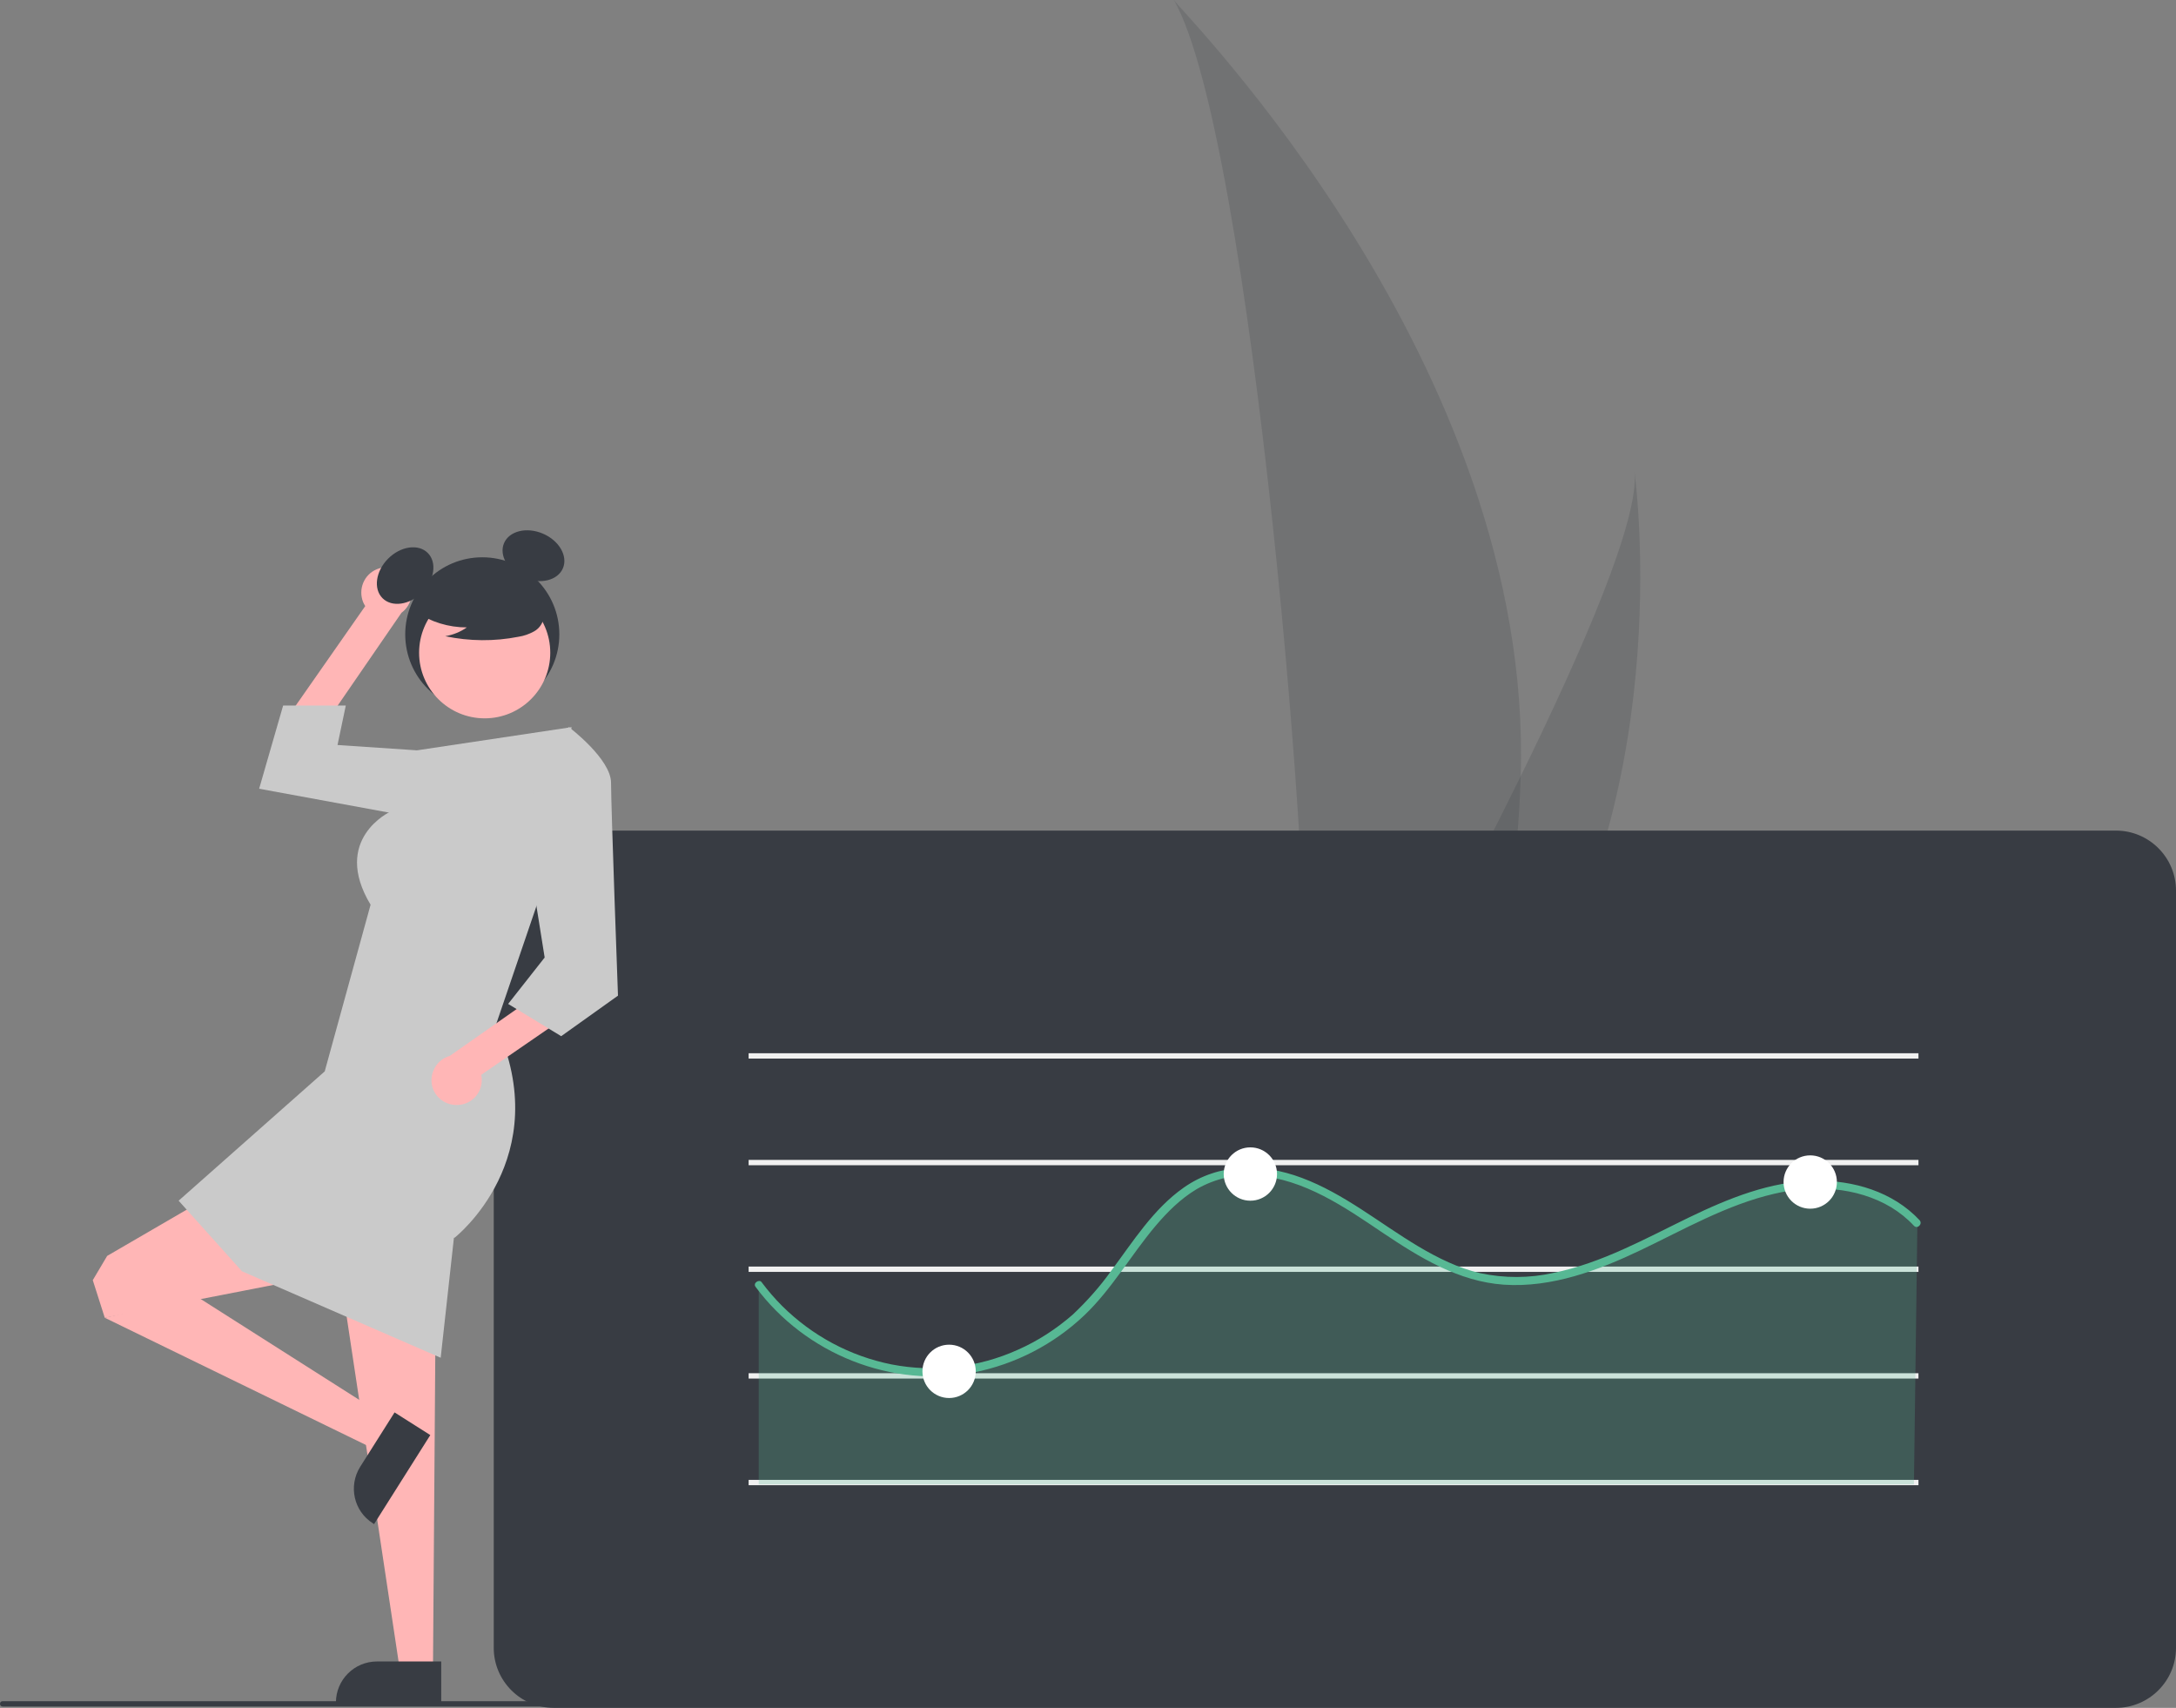 <?xml version="1.0" encoding="utf-8"?>
<!-- Generator: Adobe Illustrator 27.4.1, SVG Export Plug-In . SVG Version: 6.00 Build 0)  -->
<svg version="1.1" id="Laag_1" xmlns="http://www.w3.org/2000/svg" xmlns:xlink="http://www.w3.org/1999/xlink" x="0px" y="0px"
	 viewBox="0 0 816.2 640.5" style="enable-background:new 0 0 816.2 640.5;" xml:space="preserve">
<rect x="0" y="0" width="816.2" height="640.5" fill="#808080" stroke="none"/>
<style type="text/css">
	.st0{fill:#FFB6B6;}
	.st1{opacity:0.2;fill:#383C43;}
	.st2{fill:#383C43;}
	.st3{fill:#F0F0F0;}
	.st4{opacity:0.25;}
	.st5{fill:#57B894;}
	.st6{fill:#FFFFFF;}
	.st7{opacity:0.1;enable-background:new    ;}
	.st8{fill:#CACACA;}
</style>
<polygon class="st0" points="39.3,494.2 34.8,480.1 40.2,471 83.9,445.6 129.2,476.7 "/>
<path id="e5b01265-0b4f-4d57-a9fa-5bd80347d7aa-365" class="st1" d="M570.4,291.1c-0.9,34.2-6.6,68-17,100.6
	c-0.2,0.8-0.5,1.5-0.7,2.3h-63.5c0.1-0.7,0.1-1.4,0.2-2.3c4.2-48.6-19.9-341.1-49.1-391.7C442.8,4.1,575.3,136.6,570.4,291.1z"/>
<path id="ffdef3f3-76d4-4555-b476-c3b551816dea-366" class="st1" d="M565.6,391.7c-0.5,0.8-1.1,1.5-1.6,2.3h-47.6
	c0.4-0.6,0.8-1.4,1.3-2.3c7.9-14.2,31.1-56.6,52.7-100.6c23.2-47.3,44.5-96.3,42.7-114.1C613.6,181,629.7,303.1,565.6,391.7z"/>
<path class="st2" d="M793.7,640.5h-586c-12.4,0-22.5-10.1-22.5-22.5V334c0-12.4,10.1-22.5,22.5-22.5h586c12.4,0,22.5,10.1,22.5,22.5
	v284C816.2,630.4,806.1,640.5,793.7,640.5z"/>
<rect x="280.8" y="475" class="st3" width="438.8" height="2"/>
<rect x="280.8" y="515" class="st3" width="438.8" height="2"/>
<rect x="280.8" y="555" class="st3" width="438.8" height="2"/>
<g class="st4">
	<path class="st5" d="M719.2,458.7c-13-14.1-34.8-16.7-53.5-12.5s-35.5,14.3-52.9,22.4s-36.7,14.5-55.5,10.9
		c-18.2-3.5-33.2-15.7-48.8-25.7s-34.6-18.2-52.3-12.6c-21.8,7-31.9,31.4-47.6,48.2c-30.5,32.5-81.6,34.1-114.1,3.7
		c-3.6-3.4-6.9-7.1-9.9-11.1v74.7h433.3L719.2,458.7z"/>
</g>
<rect x="280.8" y="395" class="st3" width="438.8" height="2"/>
<rect x="280.8" y="435" class="st3" width="438.8" height="2"/>
<path class="st5" d="M283.4,482.6c18.7,25.2,51,38.2,81.9,32.1c15.6-3.1,29.9-10.5,41.4-21.4c10.4-9.9,17.5-22.6,26.7-33.5
	c4.5-5.3,9.4-10.2,15.4-13.8c6.9-4,14.8-5.8,22.7-5.1c17.7,1.3,32.9,11.8,47.1,21.4c13.9,9.3,28.4,18.3,45.5,19.5
	c18,1.2,35.5-5.4,51.4-13c16.3-7.8,32.3-17,50-21.1c14.5-3.4,30.9-2.7,43.9,5.1c3.1,1.9,6,4.2,8.5,6.9c1.3,1.4,3.4-0.7,2.1-2.1
	c-10-10.7-24.8-15-39.2-14.8c-16.7,0.2-32.4,6.6-47.3,13.8c-16.5,8-32.7,17.1-50.9,20.8c-9,2-18.3,2-27.3,0.1
	c-8.3-1.9-15.9-5.7-23.2-10c-14.6-8.7-27.8-19.8-43.9-25.8c-14.8-5.5-31-5.6-44.2,3.7c-11.4,8-19,20.2-27.2,31.2
	c-4.2,5.9-9.1,11.4-14.4,16.4c-6.2,5.4-13.1,9.9-20.6,13.2c-14.8,6.7-31.4,8.6-47.4,5.5c-15.5-3.1-29.7-10.7-41-21.9
	c-2.8-2.8-5.3-5.7-7.7-8.9C284.9,479.6,282.3,481.1,283.4,482.6L283.4,482.6z"/>
<circle class="st6" cx="469" cy="440.3" r="10"/>
<circle class="st6" cx="679" cy="443.3" r="10"/>
<circle class="st6" cx="356" cy="514.3" r="10"/>
<path class="st0" d="M141.3,213.5c-4.8,2-7,7.5-5.1,12.3c0.2,0.5,0.5,1,0.8,1.5l-28.3,40.5l8.9,10l33-48c4.2-3.1,5.1-9,2-13.2
	C150,213.1,145.3,211.8,141.3,213.5L141.3,213.5z"/>
<polygon class="st0" points="162.4,627.1 150.1,627.1 126,467 163.4,490.7 "/>
<path class="st2" d="M165.5,639H126v-0.5c0-8.5,6.9-15.4,15.4-15.4l0,0h24.1V639z"/>
<path class="st7" d="M21,634.9l-1-0.2L21,634.9z"/>
<path class="st7" d="M21.6,635l-0.5-0.1L21.6,635L21.6,635z"/>
<path class="st7" d="M7.3,629.3"/>
<path class="st7" d="M7.3,629.3"/>
<path class="st7" d="M21.1,634.9L21.1,634.9z"/>
<polygon class="st8" points="131,453 90.6,476.7 165.3,509.2 171.5,453 "/>
<polygon class="st8" points="165,285.7 156.4,281.4 126.6,279.4 129.7,264.6 106.2,264.6 97.2,295.8 152.2,305.9 "/>
<circle class="st2" cx="180.9" cy="237.9" r="28.9"/>
<ellipse transform="matrix(0.707 -0.707 0.707 0.707 -108.141 170.679)" class="st2" cx="152" cy="215.9" rx="12" ry="9"/>
<ellipse transform="matrix(0.393 -0.92 0.92 0.393 -70.227 310.507)" class="st2" cx="200" cy="208.4" rx="9" ry="12"/>
<circle class="st0" cx="181.8" cy="244.8" r="24.6"/>
<path class="st2" d="M156,229.4c5.6,3.9,12.3,5.9,19.1,5.9c-2.4,1.7-5.2,2.8-8.1,3.3c9.1,1.9,18.4,2,27.5,0.2c2-0.3,4-1,5.8-2
	s3.1-2.7,3.6-4.8c0.6-3.4-2.1-6.6-4.9-8.7c-8.7-6.4-19.8-8.7-30.2-6c-3.4,0.9-6.8,2.3-9,5.1s-2.8,6.9-0.8,9.7L156,229.4z"/>
<polygon class="st0" points="149.7,534.5 143.2,544.8 39.3,494.2 73.9,486.3 "/>
<path class="st2" d="M161.4,538.2l-21.1,33.4l-0.4-0.3c-7.2-4.5-9.3-14-4.8-21.2l0,0l12.9-20.4L161.4,538.2z"/>
<path class="st8" d="M214.4,272.7l-58,8.7l-10,23c0,0-22.2,10.3-7.4,34.9l-17.2,62.5L67,450.3l23.7,26.4l44.6-14.2l35.2,1.7
	c0,0,38.3-29.9,15.5-79.8l15.7-46L214.4,272.7z"/>
<path class="st0" d="M171.7,414.4c5.2-0.2,9.2-4.5,9-9.7c0-0.6-0.1-1.1-0.2-1.6l40.7-28l-4.8-12.5L168.7,396
	c-5,1.4-7.9,6.7-6.5,11.7C163.4,411.8,167.3,414.6,171.7,414.4L171.7,414.4z"/>
<path class="st8" d="M201.5,282.1l11.9-9.4c0,0,15.8,11.9,15.8,20.9s2.6,79.8,2.6,79.8l-21.3,15.2l-19.9-12.1l13.7-17.4l-6.5-40.7
	L201.5,282.1z"/>
<path class="st2" d="M382,640H1c-0.6,0-1-0.4-1-1s0.4-1,1-1h381c0.6,0,1,0.4,1,1S382.6,640,382,640z"/>
</svg>
